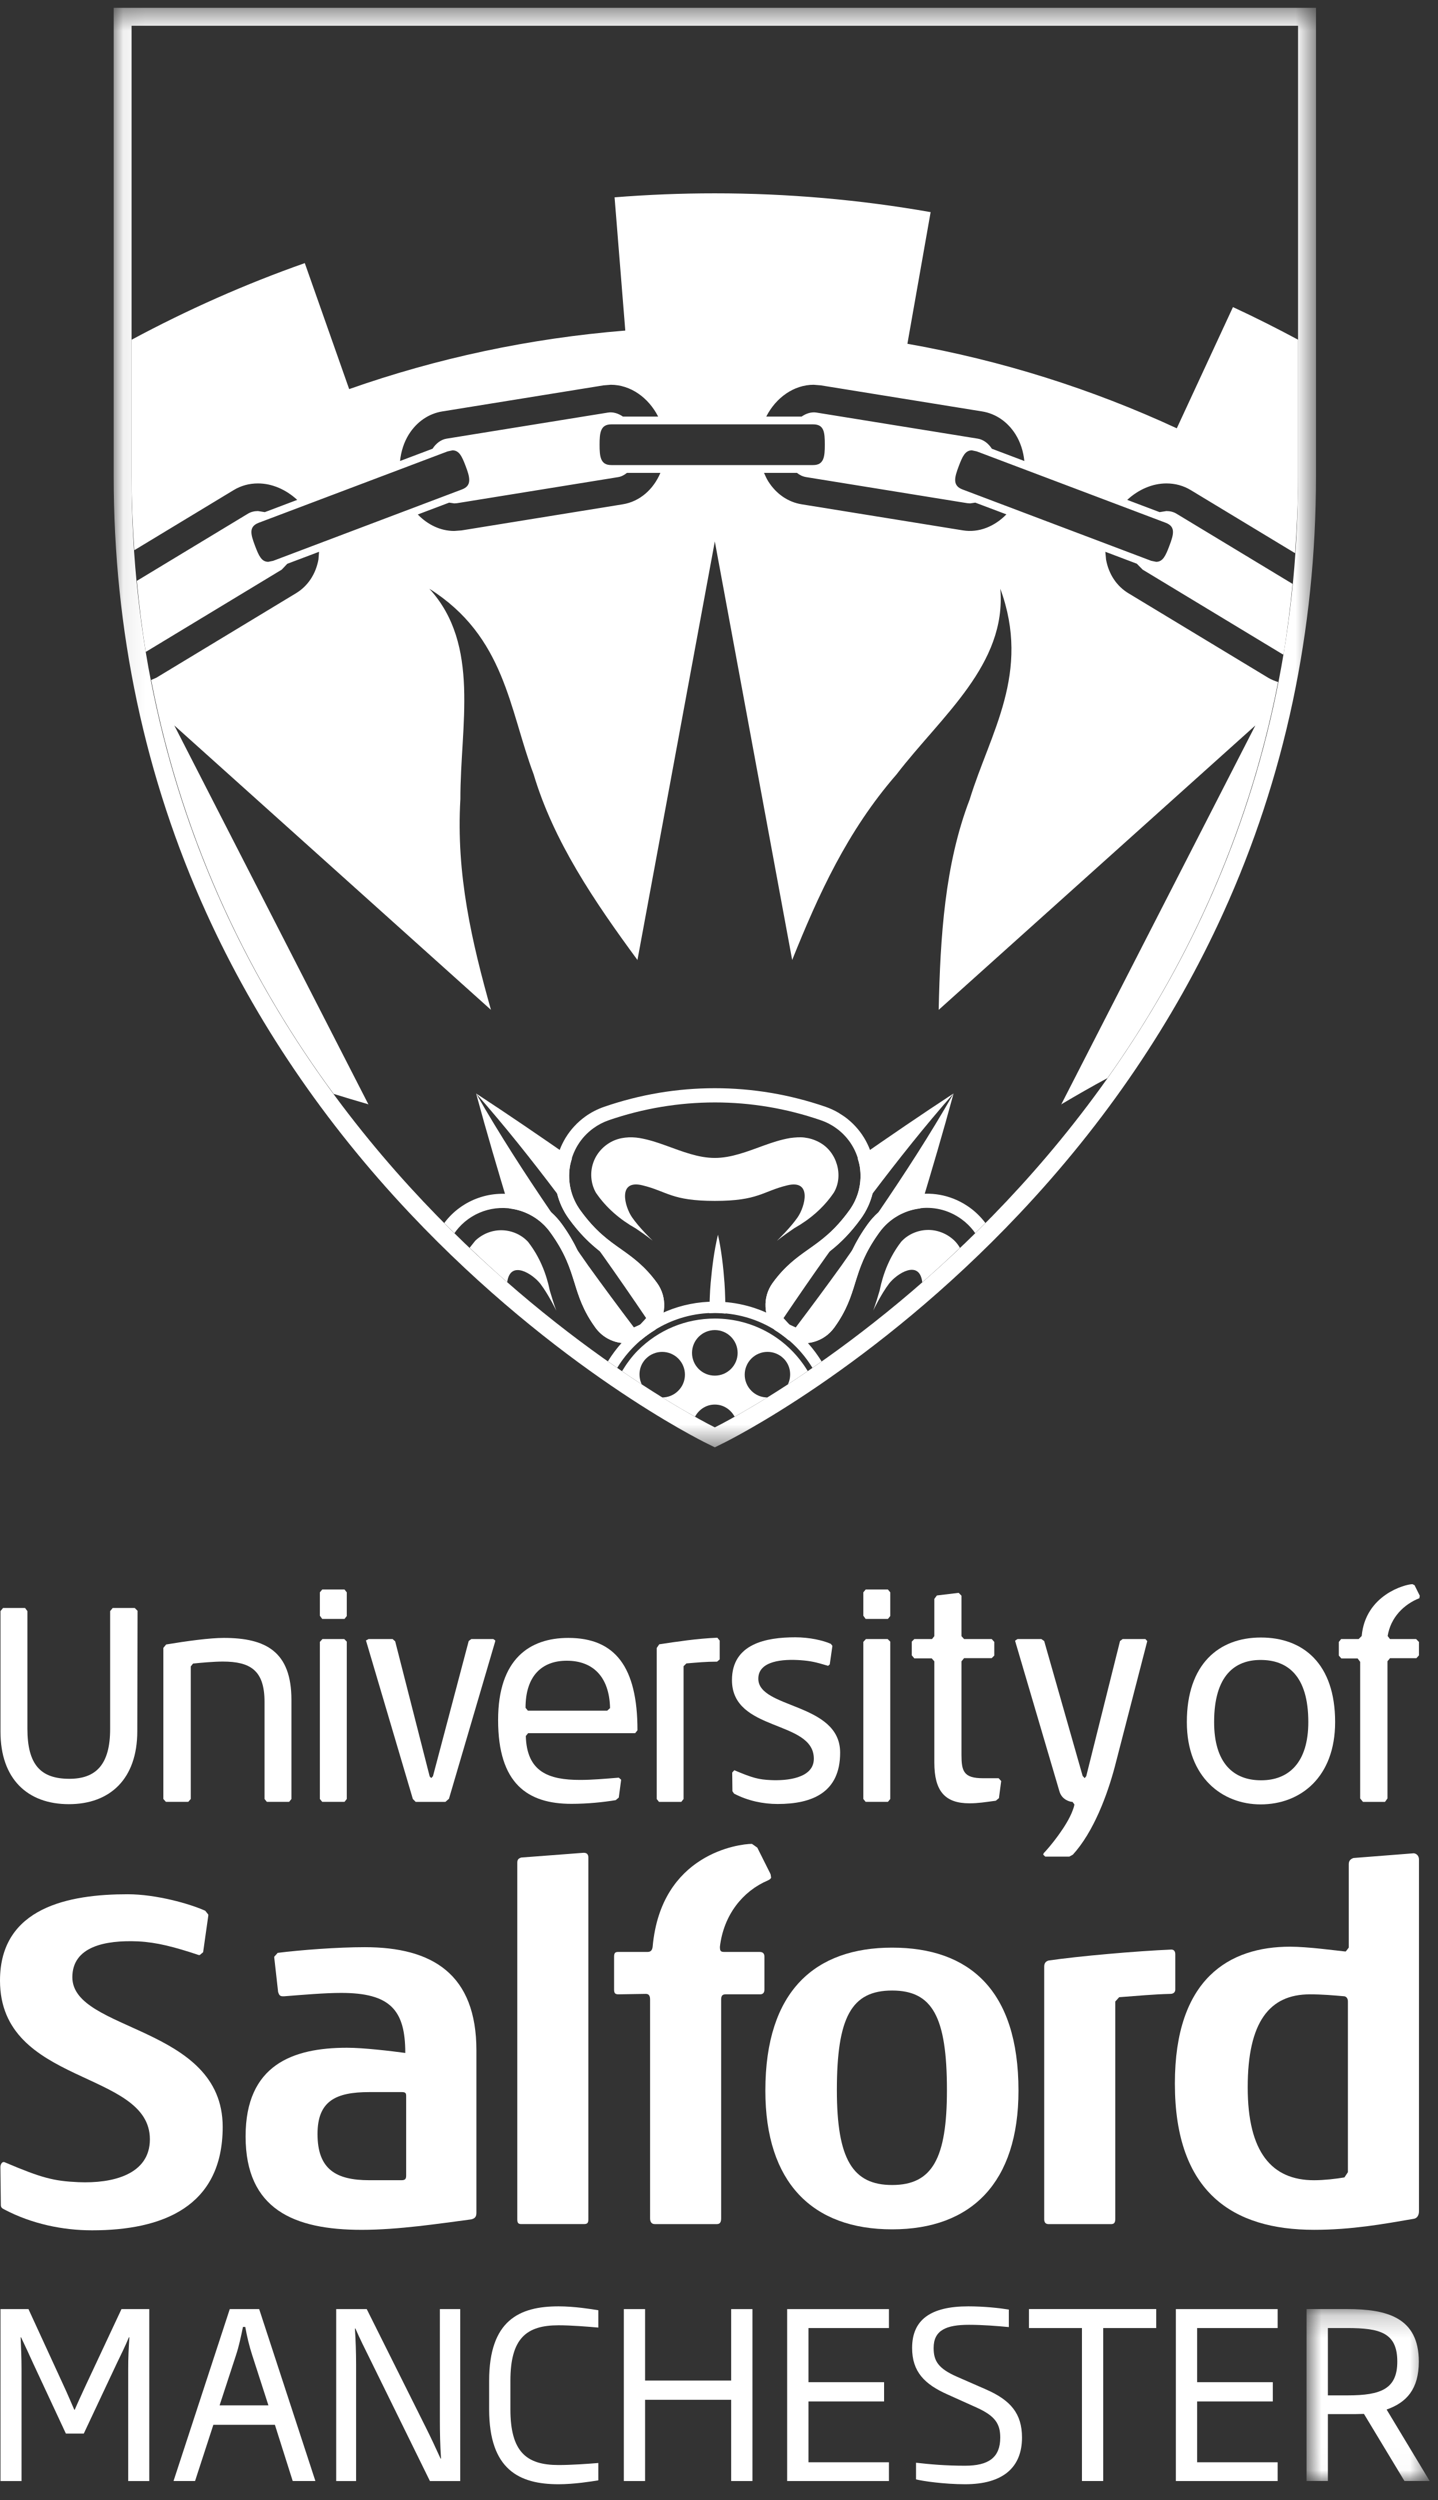 <?xml version="1.0" encoding="UTF-8"?>
<svg width="65px" height="113px" viewBox="0 0 65 113" version="1.1" xmlns="http://www.w3.org/2000/svg" xmlns:xlink="http://www.w3.org/1999/xlink">
    <rect x="0" y="0" width="65" height="113" fill="#333333" stroke="none"/>
    <!-- Generator: Sketch 49.3 (51167) - http://www.bohemiancoding.com/sketch -->
    <title>Logo</title>
    <desc>Created with Sketch.</desc>
    <defs>
        <polygon id="path-1" points="0.83 0.207 6.394 0.207 6.394 7.979 0.83 7.979"></polygon>
        <polygon id="path-3" points="1.077 0.466 55.423 0.466 55.423 65.528 1.077 65.528"></polygon>
    </defs>
    <g id="Symbols" stroke="none" stroke-width="1" fill="none" fill-rule="evenodd">
        <g id="Global/Nav-One-Colour" transform="translate(-553, -1)">
            <g id="Navigation-">
                <g id="Logo" transform="translate(553, 0)">
                    <path d="M5.795,113.139 L5.795,108.088 C5.795,107.523 5.815,107.178 5.848,106.643 L5.826,106.643 C5.649,107.073 5.46,107.439 5.272,107.836 L3.787,110.994 L2.978,110.994 L1.506,107.836 C1.329,107.439 1.14,107.041 0.952,106.643 L0.932,106.643 C0.952,107.178 0.974,107.512 0.974,108.088 L0.974,113.139 L0.022,113.139 L0.022,105.368 L1.287,105.368 L2.898,108.872 C3.054,109.206 3.211,109.583 3.357,109.916 L3.379,109.916 C3.525,109.57 3.703,109.195 3.86,108.85 L5.491,105.368 L6.747,105.368 L6.747,113.139 L5.795,113.139 Z" id="Fill-1" fill="#FFFFFF"></path>
                    <path d="M11.4,107.448 C11.265,107.03 11.17,106.633 11.086,106.174 L10.982,106.174 C10.887,106.633 10.805,107.03 10.668,107.448 L9.926,109.718 L12.133,109.718 L11.4,107.448 Z M13.231,113.138 L12.426,110.597 L9.644,110.597 L8.817,113.138 L7.844,113.138 L10.386,105.367 L11.715,105.367 L14.256,113.138 L13.231,113.138 Z" id="Fill-3" fill="#FFFFFF"></path>
                    <path d="M19.433,113.139 L16.693,107.563 C16.504,107.178 16.264,106.706 16.065,106.245 L16.043,106.245 C16.076,106.759 16.096,107.324 16.096,107.865 L16.096,113.139 L15.197,113.139 L15.197,105.368 L16.577,105.368 L19.287,110.796 C19.475,111.172 19.725,111.705 19.914,112.124 L19.935,112.124 C19.893,111.507 19.883,110.9 19.883,110.418 L19.883,105.368 L20.803,105.368 L20.803,113.139 L19.433,113.139 Z" id="Fill-5" fill="#FFFFFF"></path>
                    <path d="M25.248,113.284 C23.47,113.284 22.11,112.626 22.11,109.896 L22.11,108.609 C22.11,105.879 23.47,105.243 25.248,105.243 C25.959,105.243 26.733,105.368 27.046,105.419 L27.046,106.203 C26.565,106.161 25.823,106.099 25.248,106.099 C23.784,106.099 23.071,106.697 23.071,108.609 L23.071,109.896 C23.071,111.809 23.784,112.416 25.248,112.416 C25.823,112.416 26.565,112.363 27.046,112.323 L27.046,113.107 C26.733,113.158 25.959,113.284 25.248,113.284" id="Fill-7" fill="#FFFFFF"></path>
                    <polygon id="Fill-9" fill="#FFFFFF" points="33.05 113.139 33.05 109.467 29.159 109.467 29.159 113.139 28.198 113.139 28.198 105.368 29.159 105.368 29.159 108.598 33.05 108.598 33.05 105.368 34.013 105.368 34.013 113.139"></polygon>
                    <polygon id="Fill-11" fill="#FFFFFF" points="35.581 113.139 35.581 105.368 40.181 105.368 40.181 106.224 36.544 106.224 36.544 108.671 39.962 108.671 39.962 109.541 36.544 109.541 36.544 112.291 40.181 112.291 40.181 113.139"></polygon>
                    <polygon id="Fill-13" fill="#FFFFFF" points="49.867 106.224 49.867 113.138 48.906 113.138 48.906 106.224 46.51 106.224 46.51 105.366 52.263 105.366 52.263 106.224"></polygon>
                    <polygon id="Fill-15" fill="#FFFFFF" points="53.151 113.139 53.151 105.368 57.752 105.368 57.752 106.224 54.112 106.224 54.112 108.671 57.533 108.671 57.533 109.541 54.112 109.541 54.112 112.291 57.752 112.291 57.752 113.139"></polygon>
                    <g id="Group-19" transform="translate(58.229, 105.159)">
                        <mask id="mask-2" fill="white">
                            <use xlink:href="#path-1"></use>
                        </mask>
                        <g id="Clip-18"></g>
                        <path d="M2.662,1.064 L1.793,1.064 L1.793,4.108 L2.692,4.108 C4.21,4.108 4.931,3.805 4.931,2.581 C4.931,1.285 4.166,1.064 2.662,1.064 Z M5.255,7.979 L3.424,4.945 C3.216,4.955 2.922,4.955 2.692,4.955 L1.793,4.955 L1.793,7.979 L0.83,7.979 L0.83,0.207 L2.662,0.207 C4.46,0.207 5.904,0.585 5.904,2.581 C5.904,3.825 5.349,4.433 4.448,4.748 L6.395,7.979 L5.255,7.979 Z" id="Fill-17" fill="#FFFFFF" mask="url(#mask-2)"></path>
                    </g>
                    <path d="M44.586,109.006 L43.249,108.421 C42.42,108.054 42.201,107.721 42.201,107.124 C42.201,106.319 42.776,106.077 43.801,106.077 C44.409,106.077 45.107,106.132 45.601,106.181 L45.601,105.389 C45.177,105.319 44.473,105.243 43.769,105.243 C42.067,105.243 41.229,105.848 41.229,107.124 C41.229,108.2 41.793,108.765 42.828,109.225 L44.158,109.824 C44.982,110.198 45.213,110.555 45.213,111.173 C45.213,112.081 44.68,112.447 43.623,112.447 C42.747,112.447 42.023,112.383 41.406,112.311 L41.406,113.064 C41.689,113.139 42.683,113.284 43.623,113.284 C45.34,113.284 46.196,112.521 46.196,111.173 C46.196,110.083 45.674,109.487 44.586,109.006" id="Fill-20" fill="#FFFFFF"></path>
                    <path d="M4.161,101.807 C2.826,101.807 1.426,101.513 0.194,100.864 C0.088,100.809 0.038,100.777 0.038,100.649 L0.018,98.947 C0.018,98.84 0.087,98.679 0.213,98.731 C1.882,99.44 2.42,99.58 3.543,99.631 C5.095,99.698 6.775,99.285 6.775,97.693 C6.775,94.546 0,95.278 0,90.518 C0,87.199 3.135,86.617 5.768,86.617 C7.066,86.617 8.592,87.052 9.279,87.364 L9.416,87.538 L9.416,87.58 L9.181,89.239 L9.027,89.366 L8.988,89.366 C7.888,88.999 7.084,88.789 6.252,88.748 C4.746,88.679 3.27,88.987 3.27,90.367 C3.27,92.843 10.066,92.543 10.066,97.131 C10.066,100.75 7.336,101.807 4.161,101.807" id="Fill-22" fill="#FFFFFF"></path>
                    <path d="M18.359,95.731 C18.359,95.601 18.32,95.559 18.165,95.559 L16.695,95.559 C15.166,95.559 14.352,95.968 14.352,97.454 C14.352,99.048 15.185,99.542 16.695,99.542 L18.147,99.542 C18.32,99.542 18.359,99.48 18.359,99.328 L18.359,95.731 Z M21.535,101.009 C21.535,101.16 21.495,101.267 21.303,101.312 C19.831,101.506 18.01,101.785 16.347,101.785 C13.288,101.785 11.101,100.857 11.101,97.561 C11.101,94.33 13.23,93.555 15.687,93.555 C16.443,93.555 17.702,93.706 18.32,93.791 C18.32,91.853 17.643,91.076 15.417,91.076 C14.681,91.076 13.675,91.164 12.841,91.229 L12.785,91.229 C12.649,91.229 12.611,91.164 12.571,91.032 L12.397,89.483 L12.397,89.44 L12.551,89.267 C13.559,89.139 15.243,89.009 16.482,89.009 C19.56,89.009 21.535,90.236 21.535,93.683 L21.535,101.009 Z" id="Fill-24" fill="#FFFFFF"></path>
                    <path d="M26.402,101.525 L23.558,101.525 C23.42,101.525 23.382,101.461 23.382,101.312 L23.382,85.194 C23.382,85.068 23.42,85.003 23.558,84.958 L26.383,84.743 C26.518,84.743 26.595,84.806 26.595,84.958 L26.595,101.312 C26.595,101.461 26.557,101.525 26.402,101.525" id="Fill-26" fill="#FFFFFF"></path>
                    <path d="M40.325,90.969 C38.486,90.969 37.828,92.177 37.828,95.473 C37.828,98.596 38.544,99.759 40.325,99.759 C42.145,99.759 42.803,98.554 42.803,95.473 C42.803,92.154 42.145,90.969 40.325,90.969 M40.325,101.763 C36.724,101.763 34.595,99.651 34.595,95.494 C34.595,90.969 36.861,89.03 40.325,89.03 C43.79,89.03 46.037,90.926 46.037,95.494 C46.037,99.631 43.927,101.763 40.325,101.763" id="Fill-28" fill="#FFFFFF"></path>
                    <path d="M60.771,91.229 C60.251,91.185 59.785,91.141 59.207,91.141 C57.383,91.141 56.398,92.389 56.398,95.344 C56.398,98.272 57.481,99.543 59.398,99.543 C59.842,99.543 60.404,99.48 60.771,99.415 L60.928,99.178 L60.928,91.466 C60.928,91.336 60.867,91.249 60.771,91.229 M63.891,101.289 C62.513,101.526 61.101,101.784 59.398,101.784 C55.739,101.784 53.106,100.105 53.106,95.172 C53.106,90.431 55.564,88.987 58.314,88.987 C59.106,88.987 60.366,89.159 60.792,89.203 L60.832,89.203 L60.966,89.029 L60.966,85.261 C60.966,85.108 61.043,85.024 61.18,84.979 L63.908,84.765 C64.064,84.787 64.14,84.915 64.14,85.044 L64.14,100.945 C64.14,101.117 64.064,101.267 63.891,101.289" id="Fill-30" fill="#FFFFFF"></path>
                    <path d="M52.91,91.12 C52.08,91.142 51.461,91.207 50.588,91.27 L50.413,91.465 L50.413,101.289 C50.413,101.463 50.356,101.527 50.222,101.527 L47.395,101.527 C47.278,101.527 47.2,101.463 47.2,101.312 L47.2,89.891 C47.2,89.742 47.258,89.655 47.395,89.613 C48.711,89.418 51.402,89.181 52.949,89.117 C53.067,89.117 53.125,89.203 53.125,89.333 L53.125,90.925 C53.125,91.035 53.048,91.12 52.91,91.12" id="Fill-32" fill="#FFFFFF"></path>
                    <path d="M35.151,82.538 C34.489,82.538 33.794,82.391 33.182,82.069 L33.107,81.962 L33.097,81.117 L33.192,81.011 C34.021,81.363 34.287,81.431 34.843,81.458 C35.533,81.492 36.787,81.389 36.787,80.493 C36.787,78.722 33.086,79.298 33.086,76.937 C33.086,75.29 34.642,75.003 35.949,75.003 C36.591,75.003 37.214,75.145 37.555,75.3 L37.624,75.386 L37.624,75.406 L37.506,76.23 L37.432,76.293 C36.872,76.124 36.65,76.074 36.199,76.039 C35.387,75.978 34.287,76.067 34.277,76.862 C34.254,78.246 37.976,77.942 37.976,80.218 C37.976,82.012 36.726,82.538 35.151,82.538" id="Fill-34" fill="#FFFFFF"></path>
                    <path d="M6.206,79.246 C6.206,81.411 4.967,82.546 3.113,82.546 C1.238,82.546 0.022,81.399 0.022,79.272 L0.022,73.819 L0.138,73.678 L1.133,73.678 L1.238,73.819 L1.238,79.128 C1.238,80.767 1.84,81.399 3.137,81.399 C4.341,81.399 4.979,80.753 4.979,79.143 L4.979,73.819 L5.094,73.678 L6.09,73.678 L6.218,73.805 L6.206,79.246 Z" id="Fill-36" fill="#FFFFFF"></path>
                    <path d="M13.069,82.441 L12.063,82.441 L11.957,82.312 L11.957,77.917 C11.957,76.502 11.321,76.1 10.069,76.1 C9.675,76.1 9.097,76.152 8.726,76.19 L8.623,76.32 L8.623,82.312 L8.508,82.441 L7.499,82.441 L7.384,82.312 L7.384,75.482 L7.51,75.328 C8.438,75.173 9.48,75.031 10.117,75.031 C12.015,75.031 13.173,75.649 13.173,77.829 L13.173,82.312 L13.069,82.441" id="Fill-38" fill="#FFFFFF"></path>
                    <path d="M15.572,82.441 L14.565,82.441 L14.459,82.312 L14.459,75.211 L14.574,75.083 L15.56,75.083 L15.675,75.198 L15.675,82.312 L15.572,82.441 Z M15.675,74.043 L15.572,74.173 L14.565,74.173 L14.459,74.029 L14.459,72.971 L14.565,72.844 L15.572,72.844 L15.675,72.971 L15.675,74.043 Z" id="Fill-40" fill="#FFFFFF"></path>
                    <polygon id="Fill-42" fill="#FFFFFF" points="22.298 75.083 21.303 75.083 21.186 75.172 19.571 81.281 19.495 81.365 19.423 81.295 17.863 75.185 17.747 75.083 16.658 75.083 16.541 75.147 16.554 75.185 18.662 82.313 18.789 82.442 20.133 82.442 20.294 82.301 22.381 75.198 22.389 75.147"></polygon>
                    <path d="M25.619,76.062 C24.484,76.062 23.755,76.759 23.755,78.189 L23.86,78.318 L27.449,78.318 L27.576,78.203 C27.542,76.759 26.777,76.062 25.619,76.062 M28.711,79.336 L23.871,79.336 L23.767,79.467 C23.813,81.088 24.797,81.45 26.222,81.45 C26.755,81.45 27.346,81.398 27.97,81.347 L28.074,81.438 L28.074,81.462 L27.97,82.247 L27.831,82.364 C27.265,82.456 26.568,82.531 25.828,82.531 C23.847,82.531 22.515,81.618 22.515,78.743 C22.515,75.972 23.951,75.031 25.688,75.031 C27.808,75.031 28.815,76.346 28.815,79.206 L28.711,79.336" id="Fill-44" fill="#FFFFFF"></path>
                    <path d="M40.135,82.441 L39.129,82.441 L39.024,82.312 L39.024,75.211 L39.14,75.083 L40.123,75.083 L40.241,75.198 L40.241,82.312 L40.135,82.441 Z M40.241,74.043 L40.135,74.173 L39.129,74.173 L39.024,74.029 L39.024,72.971 L39.129,72.844 L40.135,72.844 L40.241,72.971 L40.241,74.043 Z" id="Fill-46" fill="#FFFFFF"></path>
                    <path d="M45.153,82.274 L45.013,82.39 C44.515,82.455 44.225,82.507 43.82,82.507 C42.721,82.507 42.233,81.964 42.233,80.664 L42.233,76.09 L42.117,75.957 L41.33,75.957 L41.214,75.818 L41.214,75.198 L41.33,75.082 L42.13,75.082 L42.233,74.951 L42.233,73.267 L42.35,73.112 L43.334,72.994 L43.46,73.123 L43.46,74.951 L43.578,75.082 L44.826,75.082 L44.943,75.211 L44.943,75.83 L44.826,75.946 L43.578,75.946 L43.46,76.09 L43.46,80.315 C43.46,81.062 43.564,81.373 44.434,81.373 L45.139,81.373 L45.256,81.501 L45.153,82.274 Z" id="Fill-48" fill="#FFFFFF"></path>
                    <path d="M32.415,76.104 C31.905,76.104 31.524,76.143 31.025,76.184 L30.899,76.311 L30.899,82.313 L30.794,82.442 L29.787,82.442 L29.685,82.313 L29.685,75.487 L29.798,75.32 C30.585,75.202 31.488,75.061 32.425,75.022 L32.531,75.152 L32.531,76.002 L32.415,76.104" id="Fill-50" fill="#FFFFFF"></path>
                    <path d="M51.774,75.083 L50.745,75.083 L50.627,75.172 L49.1,81.281 L49.029,81.369 L48.937,81.269 L47.199,75.172 L47.071,75.083 L45.993,75.083 L45.885,75.154 L45.89,75.185 L47.896,81.993 C48.015,82.348 48.348,82.432 48.446,82.44 L48.477,82.44 L48.565,82.558 C48.565,82.558 48.558,82.652 48.481,82.841 C48.23,83.526 47.472,84.457 47.178,84.76 L47.154,84.826 L47.246,84.916 L48.336,84.916 L48.497,84.826 C49.438,83.794 50.061,82.107 50.397,80.83 L51.856,75.185 L51.856,75.172 L51.774,75.083" id="Fill-52" fill="#FFFFFF"></path>
                    <path d="M33.989,84.34 C33.419,84.34 29.879,84.776 29.501,88.988 C29.482,89.158 29.404,89.225 29.268,89.225 L27.933,89.225 C27.798,89.225 27.758,89.288 27.758,89.44 L27.758,90.925 C27.758,91.077 27.798,91.141 27.952,91.141 L29.191,91.12 C29.347,91.12 29.385,91.229 29.385,91.379 L29.385,101.267 C29.385,101.439 29.462,101.526 29.597,101.526 L32.405,101.526 C32.541,101.526 32.597,101.439 32.597,101.267 L32.597,91.379 C32.597,91.207 32.656,91.141 32.79,91.141 L34.359,91.141 C34.494,91.141 34.554,91.057 34.554,90.925 L34.554,89.44 C34.554,89.31 34.494,89.225 34.341,89.225 L32.735,89.225 C32.559,89.225 32.541,89.158 32.541,88.988 C32.711,87.551 33.573,86.474 34.713,85.991 L34.77,85.96 L34.799,85.939 L34.828,85.914 L34.828,85.912 L34.842,85.893 L34.853,85.873 L34.856,85.866 L34.835,85.727 L34.816,85.679 L34.23,84.508 L33.989,84.34" id="Fill-54" fill="#FFFFFF"></path>
                    <path d="M56.981,76.027 C55.826,76.027 54.88,76.719 54.88,78.834 C54.88,80.683 55.746,81.467 57.004,81.467 C58.263,81.467 59.138,80.657 59.138,78.834 C59.138,76.707 58.171,76.027 56.981,76.027 M56.981,82.556 C55.265,82.556 53.647,81.35 53.647,78.834 C53.647,76.22 55.09,75.013 56.993,75.013 C58.905,75.013 60.35,76.194 60.35,78.834 C60.35,81.323 58.788,82.556 56.981,82.556" id="Fill-56" fill="#FFFFFF"></path>
                    <path d="M63.844,72.602 C63.515,72.606 61.721,73.086 61.551,74.944 L61.412,75.083 L60.62,75.083 L60.517,75.214 L60.517,75.83 L60.631,75.959 L61.367,75.959 L61.482,76.114 L61.482,82.286 L61.608,82.442 L62.604,82.442 L62.717,82.286 L62.717,76.086 L62.831,75.947 L64.024,75.947 L64.139,75.82 L64.139,75.214 L64.012,75.083 L62.828,75.083 L62.724,74.944 C62.861,74.099 63.462,73.511 64.158,73.236 L64.176,73.124 L63.939,72.647 L63.844,72.602" id="Fill-58" fill="#FFFFFF"></path>
                    <path d="M36.369,62.311 C36.119,61.996 35.833,61.71 35.517,61.461 C35.833,61.71 36.119,61.996 36.369,62.311" id="Fill-60" fill="#FFFFFF"></path>
                    <path d="M33.127,60.412 C33.28,60.436 33.431,60.468 33.578,60.504 C33.431,60.468 33.28,60.436 33.127,60.412" id="Fill-62" fill="#FFFFFF"></path>
                    <path d="M36.462,62.435 C36.555,62.561 36.643,62.691 36.725,62.825 C36.643,62.691 36.555,62.561 36.462,62.435" id="Fill-64" fill="#FFFFFF"></path>
                    <path d="M34.87,61.022 C34.52,60.824 34.147,60.663 33.751,60.548 C34.147,60.663 34.52,60.824 34.87,61.022" id="Fill-66" fill="#FFFFFF"></path>
                    <path d="M32.945,60.384 C32.736,60.357 32.525,60.341 32.31,60.341 C31.06,60.341 29.914,60.784 29.02,61.523 C29.914,60.784 31.061,60.341 32.31,60.341 C32.525,60.341 32.736,60.357 32.945,60.384" id="Fill-68" fill="#FFFFFF"></path>
                    <path d="M35.392,61.366 C35.267,61.273 35.139,61.185 35.006,61.104 C35.139,61.185 35.267,61.273 35.392,61.366" id="Fill-70" fill="#FFFFFF"></path>
                    <path d="M37.012,52.618 C36.812,52.511 36.6,52.445 36.363,52.415 C36.164,52.389 35.916,52.41 35.713,52.438 C35.292,52.509 34.899,52.641 34.523,52.777 C33.774,53.049 33.044,53.339 32.312,53.337 C31.576,53.339 30.849,53.049 30.099,52.777 C29.721,52.641 29.33,52.509 28.907,52.437 C28.49,52.368 28.005,52.399 27.61,52.62 C27.213,52.838 26.91,53.206 26.788,53.642 C26.669,54.06 26.718,54.532 26.938,54.911 C27.407,55.6 28.034,56.126 28.73,56.52 L28.718,56.51 L28.73,56.518 C28.967,56.678 29.227,56.857 29.5,57.075 L29.502,57.076 C29.502,57.076 28.909,56.51 28.571,56.023 C28.233,55.535 27.907,54.3 29.037,54.574 C30.167,54.85 30.348,55.279 32.313,55.279 C34.277,55.279 34.459,54.85 35.587,54.575 C36.718,54.3 36.392,55.535 36.053,56.023 C35.716,56.51 35.124,57.075 35.124,57.075 L35.127,57.075 C35.4,56.858 35.658,56.679 35.895,56.518 L35.896,56.517 C36.592,56.124 37.218,55.602 37.689,54.907 C38.144,54.15 37.838,53.041 37.012,52.618" id="Fill-72" fill="#FFFFFF"></path>
                    <path d="M32.311,60.342 C32.475,60.342 32.634,60.36 32.795,60.373 C32.785,59.911 32.782,59.448 32.748,58.985 C32.694,58.258 32.613,57.533 32.453,56.806 C32.281,57.529 32.189,58.254 32.124,58.981 C32.083,59.439 32.075,59.896 32.057,60.354 L32.311,60.342" id="Fill-74" fill="#FFFFFF"></path>
                    <path d="M43.102,50.424 C42.046,52.274 40.893,54.054 39.699,55.803 C39.529,55.956 39.371,56.127 39.232,56.319 C38.924,56.743 38.717,57.117 38.549,57.466 C38.376,57.711 38.206,57.958 38.033,58.203 C37.356,59.143 36.667,60.074 35.968,60.998 L35.684,60.869 L35.416,60.577 C36.06,59.622 36.714,58.674 37.38,57.736 L37.514,57.551 C37.941,57.214 38.407,56.78 38.909,56.086 C39.161,55.741 39.336,55.356 39.437,54.953 C40.607,53.408 41.813,51.887 43.1,50.424 C41.639,51.379 40.201,52.366 38.768,53.362 C38.805,53.482 38.843,53.603 38.865,53.729 C38.976,54.43 38.808,55.134 38.389,55.71 C37.711,56.645 37.124,57.058 36.557,57.459 C36.029,57.833 35.483,58.219 34.927,58.985 C34.451,59.641 34.511,60.52 35.013,61.11 C35.237,61.247 35.447,61.404 35.647,61.572 C36.377,61.885 37.23,61.665 37.708,61.006 C38.266,60.239 38.465,59.6 38.655,58.983 C38.862,58.319 39.073,57.633 39.752,56.698 C40.208,56.07 40.885,55.703 41.6,55.619 C42.119,53.895 42.631,52.169 43.102,50.427 L43.102,50.424 Z" id="Fill-76" fill="#FFFFFF"></path>
                    <path d="M27.434,61.479 C27.907,61.757 28.474,61.777 28.967,61.569 C29.169,61.397 29.387,61.245 29.615,61.106 C30.114,60.515 30.171,59.639 29.698,58.986 C29.141,58.22 28.593,57.833 28.069,57.46 C27.499,57.059 26.913,56.645 26.236,55.709 C25.817,55.135 25.648,54.431 25.759,53.729 C25.78,53.602 25.819,53.48 25.855,53.36 C24.423,52.366 22.985,51.38 21.523,50.425 L21.521,50.424 C22.811,51.886 24.018,53.408 25.188,54.956 C25.289,55.357 25.464,55.742 25.715,56.087 C26.214,56.775 26.676,57.208 27.103,57.545 L27.242,57.736 C27.908,58.675 28.562,59.621 29.207,60.576 L28.937,60.869 L28.653,60.996 C27.954,60.072 27.265,59.142 26.589,58.204 C26.417,57.961 26.249,57.717 26.079,57.474 C25.911,57.123 25.702,56.748 25.392,56.32 C25.253,56.129 25.094,55.956 24.921,55.8 C23.728,54.05 22.577,52.271 21.521,50.424 L21.522,50.424 L21.521,50.424 C21.992,52.165 22.505,53.895 23.025,55.62 C23.385,55.662 23.74,55.774 24.065,55.965 C24.382,56.151 24.656,56.397 24.871,56.698 C25.551,57.633 25.763,58.32 25.969,58.982 C26.16,59.601 26.356,60.239 26.914,61.005 C27.054,61.2 27.229,61.36 27.434,61.479" id="Fill-78" fill="#FFFFFF"></path>
                    <path d="M55.732,14.88 L53.193,20.359 C49.373,18.589 45.289,17.293 41.016,16.538 L42.066,10.588 C38.867,10.024 35.585,9.738 32.312,9.738 L32.304,9.738 C30.798,9.738 29.276,9.799 27.78,9.919 L28.264,15.941 C23.923,16.292 19.738,17.194 15.783,18.587 L13.777,12.892 C11.083,13.841 8.465,15.003 5.948,16.356 L5.948,22.527 C5.948,23.668 5.998,24.776 6.071,25.869 L10.563,23.151 C10.893,22.952 11.263,22.85 11.66,22.85 C12.304,22.85 12.932,23.131 13.435,23.594 L11.97,24.148 L11.661,24.099 C11.494,24.099 11.337,24.139 11.207,24.218 L6.185,27.255 C6.289,28.347 6.418,29.422 6.59,30.465 L12.736,26.746 L12.985,26.483 L14.422,25.94 L14.394,26.29 C14.273,26.951 13.913,27.491 13.381,27.813 L7.066,31.633 L6.832,31.734 C8.301,39.314 11.46,45.518 15.083,50.443 C15.603,50.604 16.126,50.761 16.651,50.913 L16.628,50.946 L16.656,50.917 L16.651,50.913 L7.879,33.789 L22.192,46.644 C21.338,43.606 20.608,40.522 20.81,37.123 C20.804,33.795 21.729,30.148 19.407,27.609 C22.833,29.773 23.011,33.043 24.121,35.996 C25.021,39.019 26.855,41.726 28.814,44.39 L28.79,44.399 L28.815,44.394 L28.814,44.39 L32.311,25.472 L35.808,44.39 C36.985,41.461 38.288,38.572 40.524,36.003 C42.551,33.361 45.507,31.038 45.216,27.609 C46.612,31.414 44.758,34.113 43.833,37.13 C42.702,40.075 42.503,43.339 42.43,46.644 L42.423,46.642 L42.429,46.644 L42.43,46.644 L56.744,33.789 L47.973,50.913 L47.967,50.917 L47.995,50.946 L47.973,50.913 C48.659,50.506 49.351,50.108 50.058,49.729 C53.448,44.943 56.366,39.003 57.772,31.827 C57.617,31.777 57.463,31.719 57.321,31.632 L51.005,27.813 C50.473,27.491 50.115,26.951 49.995,26.29 L49.963,25.94 L51.385,26.478 L51.649,26.746 L57.965,30.566 L58.015,30.587 C58.187,29.549 58.319,28.479 58.426,27.391 L53.178,24.218 C53.05,24.139 52.891,24.099 52.725,24.099 L52.416,24.148 L50.952,23.594 C51.453,23.131 52.083,22.85 52.726,22.85 C53.123,22.85 53.494,22.952 53.823,23.151 L58.541,26.004 C58.619,24.868 58.675,23.716 58.675,22.527 L58.675,16.354 C57.708,15.836 56.728,15.341 55.732,14.88 Z M36.777,18.391 L37.107,18.418 L44.394,19.596 C45.007,19.695 45.545,20.062 45.902,20.629 C46.128,20.99 46.257,21.404 46.303,21.837 L44.834,21.282 C44.675,21.041 44.457,20.869 44.195,20.826 L36.909,19.648 C36.68,19.61 36.443,19.683 36.234,19.829 L34.636,19.829 C35.073,18.969 35.89,18.391 36.777,18.391 Z M18.483,20.629 C18.842,20.062 19.378,19.695 19.992,19.596 L27.278,18.418 L27.609,18.391 C28.499,18.391 29.312,18.969 29.75,19.829 L28.157,19.829 C27.946,19.683 27.71,19.61 27.478,19.648 L20.191,20.826 C19.929,20.868 19.71,21.04 19.552,21.282 L18.082,21.837 C18.128,21.404 18.257,20.99 18.483,20.629 Z M12.349,26.348 L12.127,26.394 C11.823,26.394 11.699,26.123 11.53,25.676 C11.326,25.139 11.237,24.802 11.699,24.627 L20.231,21.403 L20.453,21.355 C20.757,21.355 20.881,21.627 21.051,22.073 C21.242,22.579 21.34,22.95 20.881,23.122 L12.349,26.348 Z M28.148,23.794 L20.861,24.974 L20.531,24.999 C19.91,24.999 19.331,24.715 18.885,24.254 L20.303,23.718 L20.536,23.753 L20.662,23.743 L27.949,22.564 C28.09,22.541 28.22,22.468 28.34,22.374 L29.851,22.374 C29.536,23.116 28.924,23.669 28.148,23.794 Z M27.632,22.021 C27.14,22.021 27.102,21.64 27.102,21.101 C27.102,20.562 27.14,20.18 27.632,20.18 L36.754,20.18 C37.248,20.18 37.283,20.528 37.283,21.101 C37.283,21.64 37.246,22.021 36.754,22.021 L27.632,22.021 Z M43.524,24.972 L36.238,23.794 C35.624,23.695 35.088,23.328 34.729,22.761 C34.653,22.639 34.592,22.506 34.535,22.374 L36.025,22.374 C36.146,22.472 36.286,22.54 36.437,22.564 L43.723,23.743 L43.851,23.753 L44.084,23.718 L45.491,24.249 C44.961,24.791 44.25,25.091 43.524,24.972 Z M52.687,24.627 C53.148,24.802 53.059,25.139 52.855,25.678 C52.687,26.123 52.562,26.394 52.26,26.394 L52.037,26.348 L43.505,23.122 C43.045,22.949 43.144,22.579 43.336,22.074 C43.505,21.627 43.629,21.355 43.932,21.355 L44.154,21.403 L52.687,24.627 Z" id="Fill-80" fill="#FFFFFF"></path>
                    <path d="M44.518,56.246 C44.322,55.992 44.094,55.77 43.844,55.588 C42.346,54.5 40.299,54.852 39.231,56.32 C38.491,57.342 38.252,58.114 38.042,58.794 C37.858,59.387 37.684,59.947 37.189,60.628 C36.84,61.108 36.171,61.22 35.685,60.87 C35.205,60.52 35.099,59.844 35.445,59.362 C35.942,58.683 36.42,58.343 36.928,57.985 C37.51,57.573 38.168,57.108 38.909,56.087 C39.428,55.373 39.636,54.5 39.5,53.63 C39.36,52.757 38.89,51.992 38.177,51.474 L37.907,51.298 C37.719,51.187 37.52,51.096 37.315,51.025 C35.7,50.47 34.018,50.185 32.312,50.185 C30.608,50.185 28.928,50.468 27.312,51.025 C27.003,51.132 26.714,51.279 26.448,51.472 C25.734,51.992 25.265,52.757 25.126,53.629 C24.987,54.5 25.197,55.372 25.714,56.087 C26.456,57.108 27.116,57.572 27.698,57.985 C28.204,58.343 28.684,58.681 29.178,59.362 C29.527,59.844 29.42,60.52 28.938,60.867 C28.471,61.208 27.774,61.1 27.434,60.628 C26.941,59.947 26.765,59.385 26.582,58.794 C26.371,58.112 26.133,57.342 25.392,56.32 C25.122,55.947 24.785,55.641 24.39,55.41 C23.259,54.747 21.841,54.816 20.78,55.587 C20.525,55.771 20.299,55.993 20.104,56.248 L20.082,56.279 C20.237,56.433 20.39,56.589 20.543,56.739 L20.613,56.638 C20.771,56.433 20.953,56.256 21.157,56.107 C22.013,55.485 23.153,55.43 24.065,55.965 C24.383,56.15 24.657,56.397 24.872,56.697 C25.552,57.633 25.763,58.32 25.969,58.982 C26.161,59.602 26.356,60.238 26.914,61.008 C27.055,61.2 27.229,61.36 27.434,61.479 C27.908,61.757 28.474,61.777 28.967,61.571 C29.17,61.4 29.387,61.245 29.614,61.105 C30.114,60.515 30.172,59.639 29.698,58.986 C29.142,58.219 28.594,57.832 28.069,57.46 C27.499,57.059 26.914,56.645 26.235,55.709 C25.818,55.135 25.648,54.43 25.759,53.729 C25.873,53.026 26.25,52.409 26.825,51.993 C27.037,51.839 27.273,51.717 27.522,51.631 C29.068,51.099 30.68,50.83 32.312,50.828 C33.945,50.828 35.559,51.101 37.105,51.634 C37.352,51.717 37.583,51.837 37.8,51.994 C38.376,52.411 38.753,53.028 38.864,53.729 C38.975,54.43 38.808,55.135 38.389,55.71 C37.711,56.645 37.124,57.059 36.557,57.46 C36.029,57.833 35.483,58.219 34.927,58.985 C34.451,59.641 34.511,60.519 35.013,61.109 C35.237,61.247 35.447,61.404 35.647,61.574 C36.377,61.884 37.23,61.666 37.708,61.008 C38.266,60.238 38.465,59.602 38.655,58.982 C38.862,58.32 39.073,57.633 39.751,56.697 C40.611,55.514 42.255,55.225 43.467,56.108 C43.669,56.255 43.853,56.433 44.009,56.636 L44.081,56.739 C44.234,56.589 44.387,56.433 44.541,56.279 L44.518,56.246" id="Fill-82" fill="#FFFFFF"></path>
                    <path d="M24.432,59.034 C24.791,59.505 25.148,60.242 25.148,60.242 C25.025,59.913 24.935,59.611 24.854,59.339 L24.854,59.336 L24.854,59.339 C24.693,58.555 24.387,57.798 23.872,57.134 C23.58,56.813 23.151,56.62 22.709,56.606 C22.261,56.59 21.82,56.759 21.485,57.076 L21.228,57.398 C21.801,57.944 22.369,58.465 22.927,58.953 C23.064,57.924 24.082,58.576 24.432,59.034" id="Fill-84" fill="#FFFFFF"></path>
                    <path d="M43.123,57.057 C42.791,56.747 42.347,56.575 41.897,56.593 C41.461,56.609 41.028,56.8 40.734,57.127 C40.225,57.786 39.919,58.547 39.761,59.329 L39.766,59.316 L39.762,59.328 C39.681,59.604 39.591,59.906 39.471,60.234 C39.471,60.234 39.824,59.496 40.183,59.023 C40.535,58.563 41.564,57.903 41.689,58.958 C42.248,58.469 42.818,57.947 43.392,57.401 C43.318,57.276 43.23,57.157 43.123,57.057" id="Fill-86" fill="#FFFFFF"></path>
                    <path d="M29.202,62.405 C29.604,62.003 30.257,62.003 30.66,62.405 C31.061,62.809 31.061,63.46 30.659,63.859 C30.46,64.061 30.198,64.16 29.938,64.163 C30.536,64.531 31.028,64.817 31.416,65.033 C31.589,64.711 31.918,64.484 32.311,64.484 C32.704,64.484 33.033,64.711 33.207,65.033 C33.595,64.817 34.086,64.531 34.683,64.163 C34.423,64.161 34.162,64.063 33.964,63.862 C33.561,63.46 33.562,62.809 33.963,62.405 C34.366,62.003 35.018,62.001 35.423,62.405 C35.737,62.721 35.796,63.188 35.615,63.57 C35.901,63.385 36.199,63.185 36.511,62.971 C36.093,62.28 35.511,61.689 34.794,61.268 C34.047,60.829 33.187,60.596 32.312,60.596 C30.997,60.596 29.764,61.108 28.833,62.038 C28.55,62.321 28.32,62.642 28.116,62.976 C28.426,63.186 28.724,63.385 29.007,63.57 C28.827,63.186 28.886,62.721 29.202,62.405 M32.311,61.117 C32.881,61.117 33.341,61.58 33.343,62.149 C33.343,62.715 32.878,63.178 32.311,63.177 C31.739,63.177 31.28,62.716 31.28,62.148 C31.282,61.579 31.742,61.119 32.311,61.117" id="Fill-88" fill="#FFFFFF"></path>
                    <path d="M35.183,60.608 C34.315,60.1 33.322,59.832 32.312,59.832 C30.794,59.832 29.366,60.422 28.292,61.495 C27.976,61.812 27.707,62.16 27.478,62.531 C27.62,62.631 27.761,62.728 27.899,62.825 C28.808,61.336 30.441,60.341 32.311,60.342 C33.266,60.342 34.158,60.6 34.923,61.049 C35.662,61.483 36.279,62.096 36.724,62.825 C36.861,62.73 36.998,62.634 37.138,62.536 C36.658,61.757 35.996,61.086 35.183,60.608" id="Fill-90" fill="#FFFFFF"></path>
                    <g id="Group-94" transform="translate(4.062, 0.889)">
                        <mask id="mask-4" fill="white">
                            <use xlink:href="#path-3"></use>
                        </mask>
                        <g id="Clip-93"></g>
                        <path d="M54.612,1.275 L54.612,21.638 C54.612,51.719 28.249,64.626 28.249,64.626 C28.249,64.626 1.885,51.719 1.885,21.638 L1.885,1.275 L54.612,1.275 Z M55.423,0.465 L54.612,0.465 L1.885,0.465 L1.077,0.465 L1.077,1.275 L1.077,21.638 C1.077,28.616 2.486,35.258 5.268,41.38 C7.491,46.275 10.591,50.847 14.479,54.968 C21.094,61.982 27.618,65.219 27.893,65.353 L28.249,65.528 L28.604,65.353 C28.879,65.219 35.403,61.982 42.018,54.968 C45.908,50.847 49.006,46.275 51.229,41.38 C54.012,35.258 55.423,28.616 55.423,21.638 L55.423,1.275 L55.423,0.465 Z" id="Fill-92" fill="#FFFFFF" mask="url(#mask-4)"></path>
                    </g>
                </g>
            </g>
        </g>
    </g>
</svg>